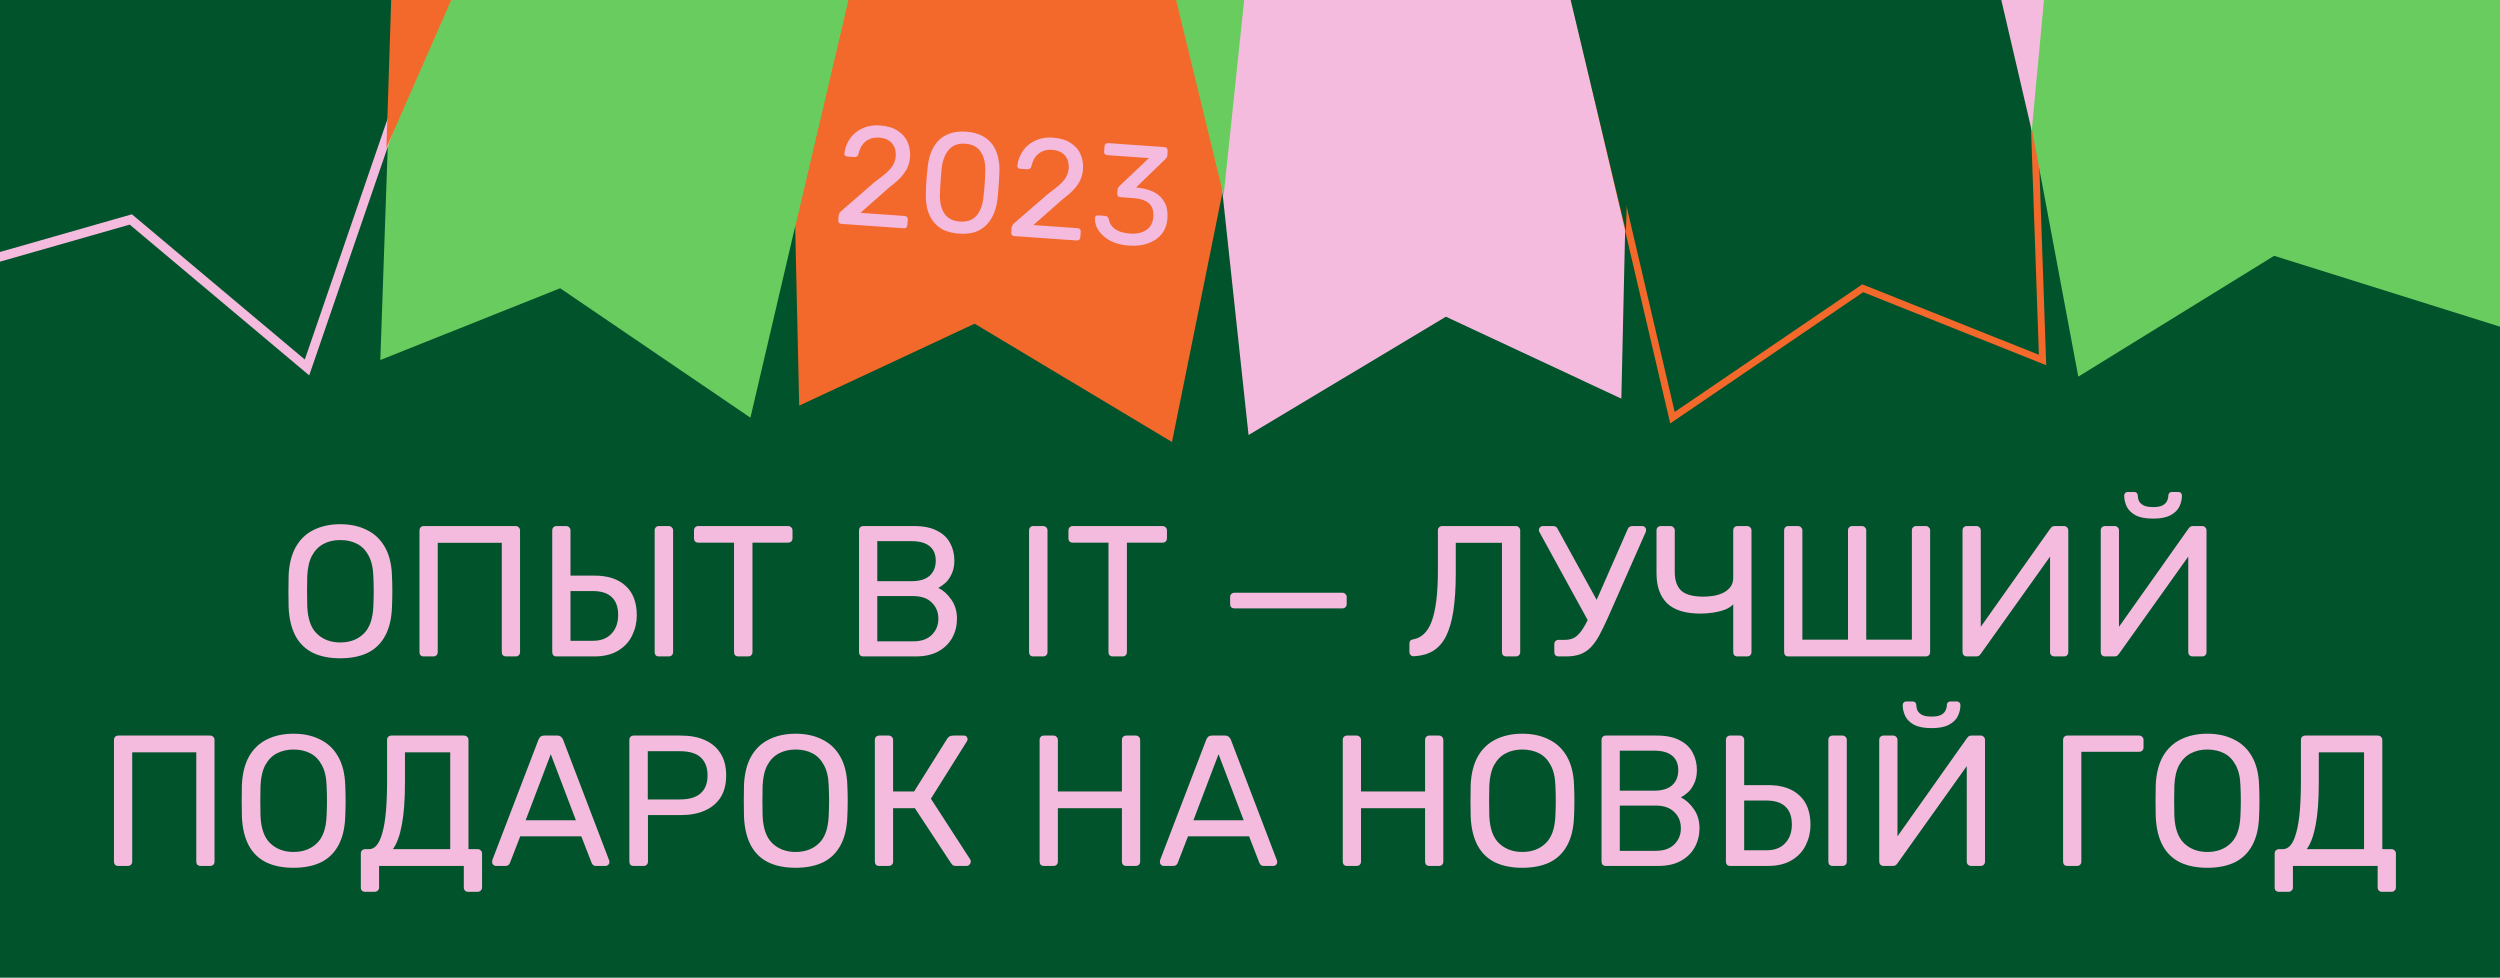 <?xml version="1.0" encoding="UTF-8"?> <svg xmlns="http://www.w3.org/2000/svg" width="1074" height="420" viewBox="0 0 1074 420" fill="none"> <g clip-path="url(#clip0_298_2)"> <rect width="1074" height="420" fill="#01532B"></rect> <path d="M343.337 174.261L339.199 -9.211L543 -5.499L503.491 189.884L418.697 139.061L343.337 174.261Z" fill="#F2692B"></path> <path d="M696.53 171.258L700.668 -12.214L515.5 -7.004L536.376 186.88L621.17 136.057L696.53 171.258Z" fill="#F4BBDE"></path> <path d="M163.384 154.657L169.769 -28.75L366.679 -9.893L322.379 179.434L240.638 123.835L163.384 154.657Z" fill="#68CD5E"></path> <path d="M877.483 154.657L871.098 -28.75L674.188 -9.893L718.488 179.434L800.229 123.835L877.483 154.657Z" stroke="#F2692B" stroke-width="3"></path> <path d="M366.401 -8.192L341.602 97.286L339.24 -10.963L361.408 -8.368L366.401 -8.192Z" fill="#68CD5E"></path> <path d="M503.676 -6.502L525.676 84L535.176 -6.504L513.176 -6.502L503.676 -6.502Z" fill="#68CD5E"></path> <path d="M672 -11.549L698.5 99.5L702 -14L677.428 -11.739L672 -11.549Z" fill="#01532B"></path> <path d="M-23.783 117.127L1.118 -64.694L195.112 -26.02L131.892 157.856L56.192 94.275L-23.783 117.127Z" stroke="#F4BBDE" stroke-width="4"></path> <path d="M1074.5 140.5L1074.5 -38.996L857 -29.306L892.832 161.804L976.966 109.897L1074.5 140.5Z" fill="#68CD5E"></path> <path d="M191.509 -28.587L207 -29.999L166 63.5L169.125 -32.999L191.509 -28.587Z" fill="#F2692B"></path> <path d="M857 -29.5L853.023 -28.944L872.836 56.158L881 -31L857 -29.5Z" fill="#F4BBDE"></path> <path d="M146.149 282.8C141.616 282.8 137.723 282.027 134.469 280.48C131.216 278.88 128.709 276.453 126.949 273.2C125.189 269.893 124.203 265.76 123.989 260.8C123.936 258.453 123.909 256.213 123.909 254.08C123.909 251.893 123.936 249.627 123.989 247.28C124.203 242.373 125.216 238.293 127.029 235.04C128.896 231.733 131.456 229.28 134.709 227.68C138.016 226.027 141.829 225.2 146.149 225.2C150.523 225.2 154.336 226.027 157.589 227.68C160.896 229.28 163.483 231.733 165.349 235.04C167.216 238.293 168.229 242.373 168.389 247.28C168.496 249.627 168.549 251.893 168.549 254.08C168.549 256.213 168.496 258.453 168.389 260.8C168.229 265.76 167.243 269.893 165.429 273.2C163.669 276.453 161.163 278.88 157.909 280.48C154.656 282.027 150.736 282.8 146.149 282.8ZM146.149 276C150.256 276 153.589 274.773 156.149 272.32C158.763 269.867 160.176 265.893 160.389 260.4C160.496 258 160.549 255.867 160.549 254C160.549 252.08 160.496 249.947 160.389 247.6C160.283 243.92 159.589 240.933 158.309 238.64C157.083 236.347 155.429 234.667 153.349 233.6C151.269 232.533 148.869 232 146.149 232C143.536 232 141.189 232.533 139.109 233.6C137.029 234.667 135.349 236.347 134.069 238.64C132.843 240.933 132.149 243.92 131.989 247.6C131.936 249.947 131.909 252.08 131.909 254C131.909 255.867 131.936 258 131.989 260.4C132.203 265.893 133.616 269.867 136.229 272.32C138.843 274.773 142.149 276 146.149 276ZM182.05 282C181.463 282 181.01 281.84 180.69 281.52C180.37 281.147 180.21 280.693 180.21 280.16V227.92C180.21 227.333 180.37 226.88 180.69 226.56C181.01 226.187 181.463 226 182.05 226H221.49C222.077 226 222.53 226.187 222.85 226.56C223.223 226.88 223.41 227.333 223.41 227.92V280.16C223.41 280.693 223.223 281.147 222.85 281.52C222.53 281.84 222.077 282 221.49 282H217.41C216.877 282 216.423 281.84 216.05 281.52C215.73 281.147 215.57 280.693 215.57 280.16V233.2H188.05V280.16C188.05 280.693 187.863 281.147 187.49 281.52C187.17 281.84 186.717 282 186.13 282H182.05ZM239.081 282C238.495 282 238.041 281.84 237.721 281.52C237.401 281.147 237.241 280.693 237.241 280.16V227.84C237.241 227.307 237.401 226.88 237.721 226.56C238.041 226.187 238.495 226 239.081 226H243.161C243.748 226 244.201 226.187 244.521 226.56C244.895 226.88 245.081 227.307 245.081 227.84V247.28H255.321C261.135 247.28 265.615 248.747 268.761 251.68C271.961 254.56 273.561 258.8 273.561 264.4C273.561 267.44 272.895 270.32 271.561 273.04C270.281 275.707 268.281 277.867 265.561 279.52C262.841 281.173 259.428 282 255.321 282H239.081ZM245.081 275.28H254.681C258.148 275.28 260.815 274.267 262.681 272.24C264.601 270.213 265.561 267.547 265.561 264.24C265.561 260.827 264.655 258.267 262.841 256.56C261.028 254.8 258.308 253.92 254.681 253.92H245.081V275.28ZM283.081 282C282.495 282 282.041 281.84 281.721 281.52C281.401 281.147 281.241 280.693 281.241 280.16V227.84C281.241 227.307 281.401 226.88 281.721 226.56C282.041 226.187 282.495 226 283.081 226H287.321C287.855 226 288.281 226.187 288.601 226.56C288.975 226.88 289.161 227.307 289.161 227.84V280.16C289.161 280.693 288.975 281.147 288.601 281.52C288.281 281.84 287.855 282 287.321 282H283.081ZM317.181 282C316.647 282 316.194 281.84 315.821 281.52C315.501 281.147 315.341 280.693 315.341 280.16V233.12H299.981C299.447 233.12 298.994 232.96 298.621 232.64C298.301 232.267 298.141 231.813 298.141 231.28V227.92C298.141 227.333 298.301 226.88 298.621 226.56C298.994 226.187 299.447 226 299.981 226H338.541C339.127 226 339.581 226.187 339.901 226.56C340.274 226.88 340.461 227.333 340.461 227.92V231.28C340.461 231.813 340.274 232.267 339.901 232.64C339.581 232.96 339.127 233.12 338.541 233.12H323.261V280.16C323.261 280.693 323.074 281.147 322.701 281.52C322.381 281.84 321.927 282 321.341 282H317.181ZM370.878 282C370.291 282 369.838 281.84 369.518 281.52C369.198 281.147 369.038 280.693 369.038 280.16V227.92C369.038 227.333 369.198 226.88 369.518 226.56C369.838 226.187 370.291 226 370.878 226H392.798C396.798 226 400.051 226.667 402.558 228C405.118 229.28 406.985 231.04 408.158 233.28C409.385 235.52 409.998 238.027 409.998 240.8C409.998 242.987 409.625 244.88 408.878 246.48C408.185 248.027 407.305 249.307 406.238 250.32C405.171 251.28 404.131 252.027 403.118 252.56C405.198 253.573 407.038 255.227 408.638 257.52C410.291 259.813 411.118 262.587 411.118 265.84C411.118 268.773 410.451 271.467 409.118 273.92C407.785 276.373 405.785 278.347 403.118 279.84C400.505 281.28 397.251 282 393.358 282H370.878ZM376.878 275.52H392.318C395.785 275.52 398.451 274.587 400.318 272.72C402.185 270.853 403.118 268.56 403.118 265.84C403.118 263.013 402.185 260.693 400.318 258.88C398.451 257.013 395.785 256.08 392.318 256.08H376.878V275.52ZM376.878 249.68H391.598C395.011 249.68 397.598 248.907 399.358 247.36C401.118 245.76 401.998 243.6 401.998 240.88C401.998 238.16 401.118 236.08 399.358 234.64C397.598 233.2 395.011 232.48 391.598 232.48H376.878V249.68ZM443.925 282C443.338 282 442.885 281.84 442.565 281.52C442.245 281.147 442.085 280.693 442.085 280.16V227.84C442.085 227.307 442.245 226.88 442.565 226.56C442.885 226.187 443.338 226 443.925 226H448.165C448.698 226 449.125 226.187 449.445 226.56C449.818 226.88 450.005 227.307 450.005 227.84V280.16C450.005 280.693 449.818 281.147 449.445 281.52C449.125 281.84 448.698 282 448.165 282H443.925ZM478.04 282C477.507 282 477.053 281.84 476.68 281.52C476.36 281.147 476.2 280.693 476.2 280.16V233.12H460.84C460.307 233.12 459.853 232.96 459.48 232.64C459.16 232.267 459 231.813 459 231.28V227.92C459 227.333 459.16 226.88 459.48 226.56C459.853 226.187 460.307 226 460.84 226H499.4C499.987 226 500.44 226.187 500.76 226.56C501.133 226.88 501.32 227.333 501.32 227.92V231.28C501.32 231.813 501.133 232.267 500.76 232.64C500.44 232.96 499.987 233.12 499.4 233.12H484.12V280.16C484.12 280.693 483.933 281.147 483.56 281.52C483.24 281.84 482.787 282 482.2 282H478.04ZM530.298 261.36C529.764 261.36 529.311 261.2 528.938 260.88C528.618 260.507 528.458 260.053 528.458 259.52V256.48C528.458 255.947 528.618 255.52 528.938 255.2C529.311 254.827 529.764 254.64 530.298 254.64H576.698C577.231 254.64 577.658 254.827 577.978 255.2C578.351 255.52 578.538 255.947 578.538 256.48V259.52C578.538 260.053 578.351 260.507 577.978 260.88C577.658 261.2 577.231 261.36 576.698 261.36H530.298ZM647.081 282C646.547 282 646.094 281.84 645.721 281.52C645.401 281.147 645.241 280.693 645.241 280.16V233.2H625.401V246.08C625.401 252.48 625.054 257.947 624.361 262.48C623.667 266.96 622.601 270.613 621.161 273.44C619.721 276.213 617.854 278.293 615.561 279.68C613.321 281.013 610.601 281.76 607.401 281.92C606.867 281.973 606.414 281.813 606.041 281.44C605.667 281.067 605.481 280.587 605.481 280V276.48C605.481 275.413 606.041 274.8 607.161 274.64C608.814 274.373 610.281 273.653 611.561 272.48C612.894 271.307 614.014 269.573 614.921 267.28C615.827 264.933 616.521 261.947 617.001 258.32C617.481 254.64 617.721 250.24 617.721 245.12V227.84C617.721 227.307 617.881 226.88 618.201 226.56C618.574 226.187 619.027 226 619.561 226H651.161C651.747 226 652.201 226.187 652.521 226.56C652.894 226.88 653.081 227.333 653.081 227.92V280.16C653.081 280.693 652.894 281.147 652.521 281.52C652.201 281.84 651.747 282 651.161 282H647.081ZM669.567 282C669.034 282 668.58 281.84 668.207 281.52C667.887 281.147 667.727 280.693 667.727 280.16V276.8C667.727 276.213 667.887 275.76 668.207 275.44C668.58 275.067 669.034 274.88 669.567 274.88H672.367C674.074 274.88 675.54 274.48 676.767 273.68C677.994 272.827 679.14 271.52 680.207 269.76C681.327 268 682.474 265.707 683.647 262.88L699.247 227.36C699.407 226.88 699.674 226.533 700.047 226.32C700.42 226.107 700.82 226 701.247 226H705.567C705.994 226 706.367 226.16 706.687 226.48C707.007 226.8 707.167 227.173 707.167 227.6C707.167 227.813 707.14 228.027 707.087 228.24C707.087 228.4 707.034 228.56 706.927 228.72L690.607 265.68C689.327 268.507 688.127 270.96 687.007 273.04C685.887 275.067 684.687 276.747 683.407 278.08C682.127 279.413 680.634 280.4 678.927 281.04C677.22 281.68 675.167 282 672.767 282H669.567ZM683.167 268.4L661.327 228.56C661.167 228.24 661.087 227.947 661.087 227.68C661.087 227.253 661.247 226.88 661.567 226.56C661.94 226.187 662.34 226 662.767 226H667.247C667.727 226 668.127 226.107 668.447 226.32C668.767 226.533 669.034 226.88 669.247 227.36L687.407 260.4L683.167 268.4ZM746.436 282C745.85 282 745.396 281.84 745.076 281.52C744.756 281.147 744.596 280.693 744.596 280.16V259.6C743.796 260.507 742.596 261.28 740.996 261.92C739.396 262.507 737.663 262.933 735.796 263.2C733.983 263.467 732.223 263.6 730.516 263.6C724.063 263.6 719.29 262.133 716.196 259.2C713.156 256.213 711.636 251.893 711.636 246.24V227.84C711.636 227.307 711.796 226.88 712.116 226.56C712.49 226.187 712.943 226 713.476 226H717.556C718.143 226 718.596 226.187 718.916 226.56C719.29 226.88 719.476 227.307 719.476 227.84V245.76C719.476 249.333 720.41 252 722.276 253.76C724.143 255.467 727.343 256.32 731.876 256.32C733.103 256.32 734.436 256.213 735.876 256C737.316 255.787 738.703 255.387 740.036 254.8C741.37 254.16 742.463 253.307 743.316 252.24C744.17 251.173 744.596 249.813 744.596 248.16V227.84C744.596 227.307 744.756 226.88 745.076 226.56C745.396 226.187 745.85 226 746.436 226H750.516C751.103 226 751.556 226.187 751.876 226.56C752.25 226.88 752.436 227.307 752.436 227.84V280.16C752.436 280.693 752.25 281.147 751.876 281.52C751.556 281.84 751.103 282 750.516 282H746.436ZM768.3 282C767.713 282 767.26 281.84 766.94 281.52C766.62 281.147 766.46 280.693 766.46 280.16V227.84C766.46 227.307 766.62 226.88 766.94 226.56C767.26 226.187 767.713 226 768.3 226H772.38C772.967 226 773.42 226.187 773.74 226.56C774.113 226.88 774.3 227.307 774.3 227.84V274.8H793.9V227.84C793.9 227.307 794.06 226.88 794.38 226.56C794.753 226.187 795.207 226 795.74 226H799.82C800.407 226 800.86 226.187 801.18 226.56C801.553 226.88 801.74 227.307 801.74 227.84V274.8H821.34V227.84C821.34 227.307 821.5 226.88 821.82 226.56C822.193 226.187 822.647 226 823.18 226H827.26C827.847 226 828.3 226.187 828.62 226.56C828.993 226.88 829.18 227.307 829.18 227.84V280.16C829.18 280.693 828.993 281.147 828.62 281.52C828.3 281.84 827.847 282 827.26 282H768.3ZM844.941 282C844.354 282 843.901 281.813 843.581 281.44C843.261 281.067 843.101 280.613 843.101 280.08V227.92C843.101 227.333 843.261 226.88 843.581 226.56C843.954 226.187 844.407 226 844.941 226H849.101C849.634 226 850.061 226.187 850.381 226.56C850.754 226.88 850.941 227.333 850.941 227.92V269.28L880.781 227.12C880.941 226.907 881.154 226.667 881.421 226.4C881.741 226.133 882.194 226 882.781 226H886.701C887.234 226 887.661 226.187 887.981 226.56C888.354 226.88 888.541 227.333 888.541 227.92V280.16C888.541 280.693 888.354 281.147 887.981 281.52C887.661 281.84 887.234 282 886.701 282H882.621C882.087 282 881.634 281.84 881.261 281.52C880.887 281.147 880.701 280.693 880.701 280.16V239.12L850.941 280.88C850.834 281.04 850.621 281.28 850.301 281.6C849.981 281.867 849.527 282 848.941 282H844.941ZM904.316 282C903.729 282 903.276 281.813 902.956 281.44C902.636 281.067 902.476 280.613 902.476 280.08V227.92C902.476 227.333 902.636 226.88 902.956 226.56C903.329 226.187 903.782 226 904.316 226H908.476C909.009 226 909.436 226.187 909.756 226.56C910.129 226.88 910.316 227.333 910.316 227.92V269.28L940.156 227.12C940.316 226.907 940.529 226.667 940.796 226.4C941.116 226.133 941.569 226 942.156 226H946.076C946.609 226 947.036 226.187 947.356 226.56C947.729 226.88 947.916 227.333 947.916 227.92V280.16C947.916 280.693 947.729 281.147 947.356 281.52C947.036 281.84 946.609 282 946.076 282H941.996C941.462 282 941.009 281.84 940.636 281.52C940.262 281.147 940.076 280.693 940.076 280.16V239.12L910.316 280.88C910.209 281.04 909.996 281.28 909.676 281.6C909.356 281.867 908.902 282 908.316 282H904.316ZM924.956 222.8C921.756 222.8 919.249 222.32 917.436 221.36C915.676 220.4 914.422 219.173 913.676 217.68C912.929 216.133 912.556 214.533 912.556 212.88C912.556 212.453 912.689 212.107 912.956 211.84C913.222 211.52 913.596 211.36 914.076 211.36H916.876C917.356 211.36 917.729 211.52 917.996 211.84C918.262 212.107 918.396 212.453 918.396 212.88C918.396 213.68 918.556 214.453 918.876 215.2C919.249 215.947 919.916 216.587 920.876 217.12C921.836 217.6 923.196 217.84 924.956 217.84C926.769 217.84 928.129 217.6 929.036 217.12C929.996 216.587 930.636 215.947 930.956 215.2C931.329 214.453 931.516 213.68 931.516 212.88C931.516 212.453 931.649 212.107 931.916 211.84C932.182 211.52 932.556 211.36 933.036 211.36H935.836C936.316 211.36 936.689 211.52 936.956 211.84C937.222 212.107 937.356 212.453 937.356 212.88C937.356 214.533 936.982 216.133 936.236 217.68C935.489 219.173 934.209 220.4 932.396 221.36C930.636 222.32 928.156 222.8 924.956 222.8ZM50.8 372C50.213 372 49.76 371.84 49.44 371.52C49.12 371.147 48.96 370.693 48.96 370.16V317.92C48.96 317.333 49.12 316.88 49.44 316.56C49.76 316.187 50.213 316 50.8 316H90.24C90.827 316 91.28 316.187 91.6 316.56C91.973 316.88 92.16 317.333 92.16 317.92V370.16C92.16 370.693 91.973 371.147 91.6 371.52C91.28 371.84 90.827 372 90.24 372H86.16C85.627 372 85.173 371.84 84.8 371.52C84.48 371.147 84.32 370.693 84.32 370.16V323.2H56.8V370.16C56.8 370.693 56.613 371.147 56.24 371.52C55.92 371.84 55.467 372 54.88 372H50.8ZM126.071 372.8C121.538 372.8 117.645 372.027 114.391 370.48C111.138 368.88 108.631 366.453 106.871 363.2C105.111 359.893 104.125 355.76 103.911 350.8C103.858 348.453 103.831 346.213 103.831 344.08C103.831 341.893 103.858 339.627 103.911 337.28C104.125 332.373 105.138 328.293 106.951 325.04C108.818 321.733 111.378 319.28 114.631 317.68C117.938 316.027 121.751 315.2 126.071 315.2C130.445 315.2 134.258 316.027 137.511 317.68C140.818 319.28 143.405 321.733 145.271 325.04C147.138 328.293 148.151 332.373 148.311 337.28C148.418 339.627 148.471 341.893 148.471 344.08C148.471 346.213 148.418 348.453 148.311 350.8C148.151 355.76 147.165 359.893 145.351 363.2C143.591 366.453 141.085 368.88 137.831 370.48C134.578 372.027 130.658 372.8 126.071 372.8ZM126.071 366C130.178 366 133.511 364.773 136.071 362.32C138.685 359.867 140.098 355.893 140.311 350.4C140.418 348 140.471 345.867 140.471 344C140.471 342.08 140.418 339.947 140.311 337.6C140.205 333.92 139.511 330.933 138.231 328.64C137.005 326.347 135.351 324.667 133.271 323.6C131.191 322.533 128.791 322 126.071 322C123.458 322 121.111 322.533 119.031 323.6C116.951 324.667 115.271 326.347 113.991 328.64C112.765 330.933 112.071 333.92 111.911 337.6C111.858 339.947 111.831 342.08 111.831 344C111.831 345.867 111.858 348 111.911 350.4C112.125 355.893 113.538 359.867 116.151 362.32C118.765 364.773 122.071 366 126.071 366ZM156.852 383.12C156.319 383.12 155.865 382.96 155.492 382.64C155.172 382.32 155.012 381.867 155.012 381.28V366.64C155.012 366.107 155.172 365.68 155.492 365.36C155.865 364.987 156.319 364.8 156.852 364.8H158.532C159.812 364.8 160.932 364.213 161.892 363.04C162.852 361.867 163.652 360.08 164.292 357.68C164.985 355.227 165.492 352.133 165.812 348.4C166.132 344.667 166.292 340.24 166.292 335.12V317.84C166.292 317.307 166.452 316.88 166.772 316.56C167.145 316.187 167.599 316 168.132 316H199.332C199.919 316 200.372 316.187 200.692 316.56C201.065 316.88 201.252 317.333 201.252 317.92V364.8H205.172C205.759 364.8 206.212 364.987 206.532 365.36C206.905 365.68 207.092 366.107 207.092 366.64V381.28C207.092 381.813 206.905 382.24 206.532 382.56C206.212 382.933 205.759 383.12 205.172 383.12H201.092C200.505 383.12 200.052 382.933 199.732 382.56C199.412 382.24 199.252 381.813 199.252 381.28V372H162.852V381.28C162.852 381.813 162.665 382.24 162.292 382.56C161.972 382.933 161.519 383.12 160.932 383.12H156.852ZM168.772 364.8H193.412V323.2H173.972V336.08C173.972 343.653 173.519 349.76 172.612 354.4C171.759 359.04 170.479 362.507 168.772 364.8ZM213.013 372C212.586 372 212.213 371.84 211.893 371.52C211.573 371.2 211.413 370.827 211.413 370.4C211.413 370.133 211.439 369.84 211.493 369.52L231.333 317.76C231.546 317.227 231.839 316.8 232.213 316.48C232.586 316.16 233.146 316 233.893 316H239.333C240.026 316 240.559 316.16 240.933 316.48C241.359 316.8 241.679 317.227 241.893 317.76L261.653 369.52C261.759 369.84 261.813 370.133 261.813 370.4C261.813 370.827 261.653 371.2 261.333 371.52C261.013 371.84 260.639 372 260.213 372H256.133C255.493 372 255.013 371.84 254.693 371.52C254.426 371.2 254.239 370.907 254.133 370.64L249.733 359.28H223.493L219.093 370.64C219.039 370.907 218.853 371.2 218.533 371.52C218.213 371.84 217.733 372 217.093 372H213.013ZM225.813 352.4H247.413L236.613 324L225.813 352.4ZM272.206 372C271.62 372 271.166 371.84 270.846 371.52C270.526 371.147 270.366 370.693 270.366 370.16V317.92C270.366 317.333 270.526 316.88 270.846 316.56C271.166 316.187 271.62 316 272.206 316H292.526C296.473 316 299.886 316.64 302.766 317.92C305.7 319.2 307.966 321.12 309.566 323.68C311.166 326.187 311.966 329.333 311.966 333.12C311.966 336.907 311.166 340.053 309.566 342.56C307.966 345.067 305.7 346.96 302.766 348.24C299.886 349.52 296.473 350.16 292.526 350.16H278.366V370.16C278.366 370.693 278.18 371.147 277.806 371.52C277.486 371.84 277.033 372 276.446 372H272.206ZM278.286 343.44H292.126C296.073 343.44 299.033 342.56 301.006 340.8C302.98 339.04 303.966 336.48 303.966 333.12C303.966 329.813 303.006 327.253 301.086 325.44C299.166 323.627 296.18 322.72 292.126 322.72H278.286V343.44ZM341.774 372.8C337.241 372.8 333.348 372.027 330.094 370.48C326.841 368.88 324.334 366.453 322.574 363.2C320.814 359.893 319.828 355.76 319.614 350.8C319.561 348.453 319.534 346.213 319.534 344.08C319.534 341.893 319.561 339.627 319.614 337.28C319.828 332.373 320.841 328.293 322.654 325.04C324.521 321.733 327.081 319.28 330.334 317.68C333.641 316.027 337.454 315.2 341.774 315.2C346.148 315.2 349.961 316.027 353.214 317.68C356.521 319.28 359.108 321.733 360.974 325.04C362.841 328.293 363.854 332.373 364.014 337.28C364.121 339.627 364.174 341.893 364.174 344.08C364.174 346.213 364.121 348.453 364.014 350.8C363.854 355.76 362.868 359.893 361.054 363.2C359.294 366.453 356.788 368.88 353.534 370.48C350.281 372.027 346.361 372.8 341.774 372.8ZM341.774 366C345.881 366 349.214 364.773 351.774 362.32C354.388 359.867 355.801 355.893 356.014 350.4C356.121 348 356.174 345.867 356.174 344C356.174 342.08 356.121 339.947 356.014 337.6C355.908 333.92 355.214 330.933 353.934 328.64C352.708 326.347 351.054 324.667 348.974 323.6C346.894 322.533 344.494 322 341.774 322C339.161 322 336.814 322.533 334.734 323.6C332.654 324.667 330.974 326.347 329.694 328.64C328.468 330.933 327.774 333.92 327.614 337.6C327.561 339.947 327.534 342.08 327.534 344C327.534 345.867 327.561 348 327.614 350.4C327.828 355.893 329.241 359.867 331.854 362.32C334.468 364.773 337.774 366 341.774 366ZM377.675 372C377.088 372 376.635 371.84 376.315 371.52C375.995 371.147 375.835 370.693 375.835 370.16V317.92C375.835 317.333 375.995 316.88 376.315 316.56C376.635 316.187 377.088 316 377.675 316H381.755C382.342 316 382.795 316.187 383.115 316.56C383.488 316.88 383.675 317.333 383.675 317.92V340H392.715L406.955 317.28C407.222 316.853 407.568 316.533 407.995 316.32C408.422 316.107 408.982 316 409.675 316H413.995C414.582 316 415.008 316.16 415.275 316.48C415.542 316.8 415.675 317.173 415.675 317.6C415.675 317.92 415.542 318.267 415.275 318.64L399.915 343.12L416.795 369.2C416.955 369.413 417.035 369.707 417.035 370.08C417.035 370.613 416.848 371.067 416.475 371.44C416.155 371.813 415.728 372 415.195 372H410.635C410.048 372 409.595 371.893 409.275 371.68C409.008 371.413 408.768 371.12 408.555 370.8L393.035 347.2H383.675V370.16C383.675 370.693 383.488 371.147 383.115 371.52C382.795 371.84 382.342 372 381.755 372H377.675ZM448.456 372C447.87 372 447.416 371.84 447.096 371.52C446.776 371.147 446.616 370.693 446.616 370.16V317.92C446.616 317.333 446.776 316.88 447.096 316.56C447.416 316.187 447.87 316 448.456 316H452.536C453.123 316 453.576 316.187 453.896 316.56C454.27 316.88 454.456 317.333 454.456 317.92V340H481.976V317.92C481.976 317.333 482.136 316.88 482.456 316.56C482.83 316.187 483.283 316 483.816 316H487.896C488.483 316 488.936 316.187 489.256 316.56C489.63 316.88 489.816 317.333 489.816 317.92V370.16C489.816 370.693 489.63 371.147 489.256 371.52C488.936 371.84 488.483 372 487.896 372H483.816C483.283 372 482.83 371.84 482.456 371.52C482.136 371.147 481.976 370.693 481.976 370.16V347.2H454.456V370.16C454.456 370.693 454.27 371.147 453.896 371.52C453.576 371.84 453.123 372 452.536 372H448.456ZM499.888 372C499.461 372 499.088 371.84 498.768 371.52C498.448 371.2 498.288 370.827 498.288 370.4C498.288 370.133 498.314 369.84 498.368 369.52L518.208 317.76C518.421 317.227 518.714 316.8 519.088 316.48C519.461 316.16 520.021 316 520.768 316H526.208C526.901 316 527.434 316.16 527.808 316.48C528.234 316.8 528.554 317.227 528.768 317.76L548.528 369.52C548.634 369.84 548.688 370.133 548.688 370.4C548.688 370.827 548.528 371.2 548.208 371.52C547.888 371.84 547.514 372 547.088 372H543.008C542.368 372 541.888 371.84 541.568 371.52C541.301 371.2 541.114 370.907 541.008 370.64L536.608 359.28H510.368L505.968 370.64C505.914 370.907 505.728 371.2 505.408 371.52C505.088 371.84 504.608 372 503.968 372H499.888ZM512.688 352.4H534.288L523.488 324L512.688 352.4ZM578.691 372C578.104 372 577.651 371.84 577.331 371.52C577.011 371.147 576.851 370.693 576.851 370.16V317.92C576.851 317.333 577.011 316.88 577.331 316.56C577.651 316.187 578.104 316 578.691 316H582.771C583.357 316 583.811 316.187 584.131 316.56C584.504 316.88 584.691 317.333 584.691 317.92V340H612.211V317.92C612.211 317.333 612.371 316.88 612.691 316.56C613.064 316.187 613.517 316 614.051 316H618.131C618.717 316 619.171 316.187 619.491 316.56C619.864 316.88 620.051 317.333 620.051 317.92V370.16C620.051 370.693 619.864 371.147 619.491 371.52C619.171 371.84 618.717 372 618.131 372H614.051C613.517 372 613.064 371.84 612.691 371.52C612.371 371.147 612.211 370.693 612.211 370.16V347.2H584.691V370.16C584.691 370.693 584.504 371.147 584.131 371.52C583.811 371.84 583.357 372 582.771 372H578.691ZM653.962 372.8C649.429 372.8 645.535 372.027 642.282 370.48C639.029 368.88 636.522 366.453 634.762 363.2C633.002 359.893 632.015 355.76 631.802 350.8C631.749 348.453 631.722 346.213 631.722 344.08C631.722 341.893 631.749 339.627 631.802 337.28C632.015 332.373 633.029 328.293 634.842 325.04C636.709 321.733 639.269 319.28 642.522 317.68C645.829 316.027 649.642 315.2 653.962 315.2C658.335 315.2 662.149 316.027 665.402 317.68C668.709 319.28 671.295 321.733 673.162 325.04C675.029 328.293 676.042 332.373 676.202 337.28C676.309 339.627 676.362 341.893 676.362 344.08C676.362 346.213 676.309 348.453 676.202 350.8C676.042 355.76 675.055 359.893 673.242 363.2C671.482 366.453 668.975 368.88 665.722 370.48C662.469 372.027 658.549 372.8 653.962 372.8ZM653.962 366C658.069 366 661.402 364.773 663.962 362.32C666.575 359.867 667.989 355.893 668.202 350.4C668.309 348 668.362 345.867 668.362 344C668.362 342.08 668.309 339.947 668.202 337.6C668.095 333.92 667.402 330.933 666.122 328.64C664.895 326.347 663.242 324.667 661.162 323.6C659.082 322.533 656.682 322 653.962 322C651.349 322 649.002 322.533 646.922 323.6C644.842 324.667 643.162 326.347 641.882 328.64C640.655 330.933 639.962 333.92 639.802 337.6C639.749 339.947 639.722 342.08 639.722 344C639.722 345.867 639.749 348 639.802 350.4C640.015 355.893 641.429 359.867 644.042 362.32C646.655 364.773 649.962 366 653.962 366ZM689.863 372C689.276 372 688.823 371.84 688.503 371.52C688.183 371.147 688.023 370.693 688.023 370.16V317.92C688.023 317.333 688.183 316.88 688.503 316.56C688.823 316.187 689.276 316 689.863 316H711.783C715.783 316 719.036 316.667 721.543 318C724.103 319.28 725.969 321.04 727.143 323.28C728.369 325.52 728.983 328.027 728.983 330.8C728.983 332.987 728.609 334.88 727.863 336.48C727.169 338.027 726.289 339.307 725.223 340.32C724.156 341.28 723.116 342.027 722.103 342.56C724.183 343.573 726.023 345.227 727.623 347.52C729.276 349.813 730.103 352.587 730.103 355.84C730.103 358.773 729.436 361.467 728.102 363.92C726.769 366.373 724.769 368.347 722.103 369.84C719.489 371.28 716.236 372 712.343 372H689.863ZM695.863 365.52H711.303C714.769 365.52 717.436 364.587 719.303 362.72C721.169 360.853 722.103 358.56 722.103 355.84C722.103 353.013 721.169 350.693 719.303 348.88C717.436 347.013 714.769 346.08 711.303 346.08H695.863V365.52ZM695.863 339.68H710.583C713.996 339.68 716.583 338.907 718.343 337.36C720.103 335.76 720.983 333.6 720.983 330.88C720.983 328.16 720.103 326.08 718.343 324.64C716.583 323.2 713.996 322.48 710.583 322.48H695.863V339.68ZM743.3 372C742.713 372 742.26 371.84 741.94 371.52C741.62 371.147 741.46 370.693 741.46 370.16V317.84C741.46 317.307 741.62 316.88 741.94 316.56C742.26 316.187 742.713 316 743.3 316H747.38C747.967 316 748.42 316.187 748.74 316.56C749.113 316.88 749.3 317.307 749.3 317.84V337.28H759.54C765.353 337.28 769.833 338.747 772.98 341.68C776.18 344.56 777.78 348.8 777.78 354.4C777.78 357.44 777.113 360.32 775.78 363.04C774.5 365.707 772.5 367.867 769.78 369.52C767.06 371.173 763.647 372 759.54 372H743.3ZM749.3 365.28H758.9C762.367 365.28 765.033 364.267 766.9 362.24C768.82 360.213 769.78 357.547 769.78 354.24C769.78 350.827 768.873 348.267 767.06 346.56C765.247 344.8 762.527 343.92 758.9 343.92H749.3V365.28ZM787.3 372C786.713 372 786.26 371.84 785.94 371.52C785.62 371.147 785.46 370.693 785.46 370.16V317.84C785.46 317.307 785.62 316.88 785.94 316.56C786.26 316.187 786.713 316 787.3 316H791.54C792.073 316 792.5 316.187 792.82 316.56C793.193 316.88 793.38 317.307 793.38 317.84V370.16C793.38 370.693 793.193 371.147 792.82 371.52C792.5 371.84 792.073 372 791.54 372H787.3ZM809.159 372C808.573 372 808.119 371.813 807.799 371.44C807.479 371.067 807.319 370.613 807.319 370.08V317.92C807.319 317.333 807.479 316.88 807.799 316.56C808.173 316.187 808.626 316 809.159 316H813.319C813.853 316 814.279 316.187 814.599 316.56C814.973 316.88 815.159 317.333 815.159 317.92V359.28L844.999 317.12C845.159 316.907 845.373 316.667 845.639 316.4C845.959 316.133 846.413 316 846.999 316H850.919C851.453 316 851.879 316.187 852.199 316.56C852.573 316.88 852.759 317.333 852.759 317.92V370.16C852.759 370.693 852.573 371.147 852.199 371.52C851.879 371.84 851.453 372 850.919 372H846.839C846.306 372 845.853 371.84 845.479 371.52C845.106 371.147 844.919 370.693 844.919 370.16V329.12L815.159 370.88C815.053 371.04 814.839 371.28 814.519 371.6C814.199 371.867 813.746 372 813.159 372H809.159ZM829.799 312.8C826.599 312.8 824.093 312.32 822.279 311.36C820.519 310.4 819.266 309.173 818.519 307.68C817.773 306.133 817.399 304.533 817.399 302.88C817.399 302.453 817.533 302.107 817.799 301.84C818.066 301.52 818.439 301.36 818.919 301.36H821.719C822.199 301.36 822.573 301.52 822.839 301.84C823.106 302.107 823.239 302.453 823.239 302.88C823.239 303.68 823.399 304.453 823.719 305.2C824.093 305.947 824.759 306.587 825.719 307.12C826.679 307.6 828.039 307.84 829.799 307.84C831.613 307.84 832.973 307.6 833.879 307.12C834.839 306.587 835.479 305.947 835.799 305.2C836.173 304.453 836.359 303.68 836.359 302.88C836.359 302.453 836.493 302.107 836.759 301.84C837.026 301.52 837.399 301.36 837.879 301.36H840.679C841.159 301.36 841.533 301.52 841.799 301.84C842.066 302.107 842.199 302.453 842.199 302.88C842.199 304.533 841.826 306.133 841.079 307.68C840.333 309.173 839.053 310.4 837.239 311.36C835.479 312.32 832.999 312.8 829.799 312.8ZM888.144 372C887.557 372 887.104 371.84 886.784 371.52C886.464 371.147 886.304 370.693 886.304 370.16V317.92C886.304 317.333 886.464 316.88 886.784 316.56C887.104 316.187 887.557 316 888.144 316H918.944C919.53 316 919.984 316.187 920.304 316.56C920.677 316.88 920.864 317.333 920.864 317.92V321.12C920.864 321.653 920.677 322.107 920.304 322.48C919.984 322.8 919.53 322.96 918.944 322.96H894.144V370.16C894.144 370.693 893.957 371.147 893.584 371.52C893.264 371.84 892.81 372 892.224 372H888.144ZM948.259 372.8C943.725 372.8 939.832 372.027 936.579 370.48C933.325 368.88 930.819 366.453 929.059 363.2C927.299 359.893 926.312 355.76 926.099 350.8C926.045 348.453 926.019 346.213 926.019 344.08C926.019 341.893 926.045 339.627 926.099 337.28C926.312 332.373 927.325 328.293 929.139 325.04C931.005 321.733 933.565 319.28 936.819 317.68C940.125 316.027 943.939 315.2 948.259 315.2C952.632 315.2 956.445 316.027 959.699 317.68C963.005 319.28 965.592 321.733 967.459 325.04C969.325 328.293 970.339 332.373 970.499 337.28C970.605 339.627 970.659 341.893 970.659 344.08C970.659 346.213 970.605 348.453 970.499 350.8C970.339 355.76 969.352 359.893 967.539 363.2C965.779 366.453 963.272 368.88 960.019 370.48C956.765 372.027 952.845 372.8 948.259 372.8ZM948.259 366C952.365 366 955.699 364.773 958.259 362.32C960.872 359.867 962.285 355.893 962.499 350.4C962.605 348 962.659 345.867 962.659 344C962.659 342.08 962.605 339.947 962.499 337.6C962.392 333.92 961.699 330.933 960.419 328.64C959.192 326.347 957.539 324.667 955.459 323.6C953.379 322.533 950.979 322 948.259 322C945.645 322 943.299 322.533 941.219 323.6C939.139 324.667 937.459 326.347 936.179 328.64C934.952 330.933 934.259 333.92 934.099 337.6C934.045 339.947 934.019 342.08 934.019 344C934.019 345.867 934.045 348 934.099 350.4C934.312 355.893 935.725 359.867 938.339 362.32C940.952 364.773 944.259 366 948.259 366ZM979.039 383.12C978.506 383.12 978.053 382.96 977.679 382.64C977.359 382.32 977.199 381.867 977.199 381.28V366.64C977.199 366.107 977.359 365.68 977.679 365.36C978.053 364.987 978.506 364.8 979.039 364.8H980.719C981.999 364.8 983.119 364.213 984.079 363.04C985.039 361.867 985.839 360.08 986.479 357.68C987.173 355.227 987.679 352.133 987.999 348.4C988.319 344.667 988.479 340.24 988.479 335.12V317.84C988.479 317.307 988.639 316.88 988.959 316.56C989.333 316.187 989.786 316 990.319 316H1021.52C1022.11 316 1022.56 316.187 1022.88 316.56C1023.25 316.88 1023.44 317.333 1023.44 317.92V364.8H1027.36C1027.95 364.8 1028.4 364.987 1028.72 365.36C1029.09 365.68 1029.28 366.107 1029.28 366.64V381.28C1029.28 381.813 1029.09 382.24 1028.72 382.56C1028.4 382.933 1027.95 383.12 1027.36 383.12H1023.28C1022.69 383.12 1022.24 382.933 1021.92 382.56C1021.6 382.24 1021.44 381.813 1021.44 381.28V372H985.039V381.28C985.039 381.813 984.853 382.24 984.479 382.56C984.159 382.933 983.706 383.12 983.119 383.12H979.039ZM990.959 364.8H1015.6V323.2H996.159V336.08C996.159 343.653 995.706 349.76 994.799 354.4C993.946 359.04 992.666 362.507 990.959 364.8Z" fill="#F4BBDE"></path> <path d="M361.422 96.177C361.017 96.148 360.68 96.002 360.414 95.739C360.191 95.438 360.093 95.085 360.122 94.679L360.259 92.733C360.285 92.368 360.415 91.97 360.649 91.538C360.883 91.106 361.323 90.648 361.968 90.164L375.772 78.181C377.963 76.583 379.689 75.218 380.95 74.084C382.255 72.913 383.191 71.777 383.758 70.676C384.365 69.578 384.712 68.421 384.798 67.205C384.961 64.894 384.441 63.023 383.238 61.594C382.037 60.124 380.16 59.299 377.606 59.118C375.984 59.004 374.561 59.25 373.336 59.856C372.115 60.422 371.118 61.268 370.346 62.395C369.617 63.485 369.1 64.752 368.794 66.198C368.676 66.719 368.427 67.068 368.048 67.245C367.709 67.425 367.398 67.505 367.114 67.485L363.951 67.262C363.586 67.236 363.29 67.113 363.061 66.893C362.834 66.633 362.733 66.34 362.756 66.016C362.905 64.478 363.338 62.96 364.055 61.463C364.775 59.924 365.767 58.568 367.031 57.394C368.336 56.223 369.888 55.314 371.686 54.667C373.527 53.982 375.623 53.722 377.975 53.888C381.178 54.114 383.752 54.886 385.696 56.205C387.684 57.486 389.097 59.114 389.935 61.089C390.774 63.063 391.113 65.185 390.953 67.456C390.827 69.24 390.407 70.86 389.693 72.318C388.982 73.734 387.988 75.111 386.712 76.447C385.48 77.745 383.961 79.064 382.155 80.404L369.641 91.439L388.616 92.778C389.062 92.81 389.398 92.956 389.624 93.216C389.891 93.479 390.008 93.834 389.977 94.28L389.801 96.773C389.772 97.179 389.606 97.513 389.302 97.777C389.042 98.003 388.689 98.101 388.243 98.069L361.422 96.177ZM411.974 100.355C409.177 100.158 406.835 99.565 404.949 98.576C403.106 97.549 401.631 96.223 400.523 94.596C399.416 92.97 398.648 91.143 398.221 89.116C397.834 87.092 397.678 84.963 397.755 82.727C397.791 81.629 397.832 80.471 397.878 79.252C397.963 78.035 398.049 76.819 398.135 75.603C398.264 74.349 398.389 73.155 398.51 72.023C398.708 69.796 399.161 67.709 399.869 65.762C400.62 63.778 401.636 62.077 402.918 60.66C404.243 59.205 405.909 58.121 407.915 57.407C409.924 56.652 412.307 56.372 415.064 56.566C417.862 56.764 420.182 57.376 422.025 58.402C423.911 59.391 425.408 60.699 426.515 62.325C427.626 63.911 428.393 65.738 428.818 67.805C429.286 69.835 429.461 71.966 429.345 74.199C429.305 75.337 429.241 76.535 429.152 77.791C429.107 79.011 429.021 80.227 428.895 81.441C428.809 82.657 428.707 83.811 428.589 84.903C428.391 87.13 427.918 89.215 427.17 91.159C426.462 93.106 425.446 94.807 424.12 96.261C422.836 97.719 421.189 98.826 419.18 99.58C417.214 100.297 414.812 100.555 411.974 100.355ZM412.339 95.186C415.501 95.409 417.906 94.539 419.552 92.578C421.241 90.578 422.234 87.775 422.529 84.17C422.693 82.999 422.814 81.867 422.891 80.772C422.971 79.637 423.05 78.522 423.127 77.427C423.207 76.292 423.245 75.174 423.241 74.074C423.45 70.544 422.858 67.67 421.466 65.453C420.117 63.198 417.862 61.959 414.699 61.736C411.577 61.516 409.17 62.425 407.478 64.466C405.829 66.468 404.839 69.23 404.509 72.752C404.432 73.847 404.333 74.96 404.213 76.093C404.135 77.187 404.057 78.302 403.977 79.438C403.94 80.535 403.88 81.672 403.797 82.848C403.623 86.462 404.233 89.378 405.625 91.595C407.019 93.771 409.258 94.968 412.339 95.186ZM435.722 101.42C435.316 101.391 434.98 101.245 434.714 100.982C434.49 100.681 434.393 100.328 434.422 99.922L434.559 97.976C434.585 97.611 434.715 97.213 434.949 96.781C435.183 96.35 435.623 95.892 436.268 95.407L450.071 83.424C452.262 81.826 453.989 80.461 455.25 79.328C456.555 78.156 457.491 77.02 458.058 75.919C458.665 74.822 459.011 73.664 459.097 72.448C459.26 70.137 458.74 68.266 457.537 66.837C456.337 65.367 454.46 64.542 451.906 64.362C450.284 64.247 448.861 64.493 447.636 65.099C446.415 65.665 445.418 66.511 444.645 67.639C443.917 68.728 443.399 69.996 443.094 71.441C442.975 71.962 442.727 72.311 442.347 72.488C442.009 72.668 441.697 72.748 441.414 72.728L438.251 72.505C437.886 72.479 437.589 72.356 437.36 72.136C437.134 71.876 437.033 71.584 437.056 71.259C437.205 69.721 437.638 68.204 438.355 66.706C439.075 65.167 440.067 63.811 441.331 62.637C442.636 61.466 444.188 60.557 445.985 59.91C447.827 59.225 449.923 58.965 452.275 59.131C455.478 59.357 458.051 60.13 459.996 61.449C461.983 62.73 463.397 64.357 464.235 66.332C465.074 68.306 465.413 70.428 465.253 72.699C465.127 74.483 464.707 76.103 463.993 77.561C463.282 78.978 462.288 80.354 461.012 81.69C459.78 82.988 458.26 84.307 456.455 85.647L443.941 96.682L462.916 98.021C463.362 98.053 463.698 98.199 463.924 98.459C464.191 98.722 464.308 99.077 464.277 99.523L464.101 102.017C464.072 102.422 463.906 102.757 463.602 103.02C463.342 103.247 462.988 103.344 462.542 103.312L435.722 101.42ZM485.118 105.517C482.564 105.337 480.356 104.875 478.493 104.132C476.633 103.349 475.092 102.385 473.868 101.239C472.645 100.093 471.734 98.868 471.133 97.562C470.573 96.259 470.32 94.938 470.374 93.597C470.4 93.232 470.541 92.957 470.799 92.771C471.056 92.586 471.368 92.506 471.733 92.531L474.713 92.742C475.078 92.767 475.396 92.871 475.669 93.054C475.941 93.236 476.16 93.598 476.325 94.139C476.628 95.627 477.237 96.811 478.153 97.691C479.109 98.573 480.225 99.222 481.499 99.638C482.817 100.017 484.145 100.253 485.483 100.347C488.281 100.545 490.599 100.036 492.436 98.821C494.274 97.606 495.285 95.701 495.468 93.106C495.654 90.471 494.996 88.53 493.495 87.283C491.994 86.036 489.845 85.314 487.047 85.116L481.269 84.709C480.864 84.68 480.528 84.534 480.261 84.271C480.035 84.01 479.938 83.657 479.969 83.211L480.085 81.569C480.111 81.204 480.193 80.904 480.332 80.67C480.514 80.397 480.693 80.165 480.87 79.974L493.578 67.913L475.637 66.647C475.232 66.619 474.896 66.473 474.629 66.21C474.403 65.949 474.306 65.596 474.337 65.15L474.5 62.839C474.532 62.393 474.678 62.057 474.938 61.831C475.242 61.567 475.597 61.449 476.002 61.478L500.268 63.19C500.714 63.222 501.049 63.388 501.272 63.689C501.539 63.952 501.656 64.307 501.625 64.753L501.47 66.942C501.45 67.226 501.351 67.484 501.171 67.716C501.035 67.91 500.879 68.103 500.703 68.294L488.042 80.541L489.011 80.671C491.681 80.941 493.978 81.592 495.902 82.624C497.866 83.659 499.333 85.107 500.302 86.969C501.314 88.792 501.726 91.042 501.537 93.718C501.345 96.434 500.512 98.719 499.036 100.57C497.564 102.381 495.616 103.711 493.193 104.559C490.77 105.406 488.078 105.726 485.118 105.517Z" fill="#F4BBDE"></path> </g> <defs> <clipPath id="clip0_298_2"> <rect width="1074" height="420" fill="white"></rect> </clipPath> </defs> </svg> 